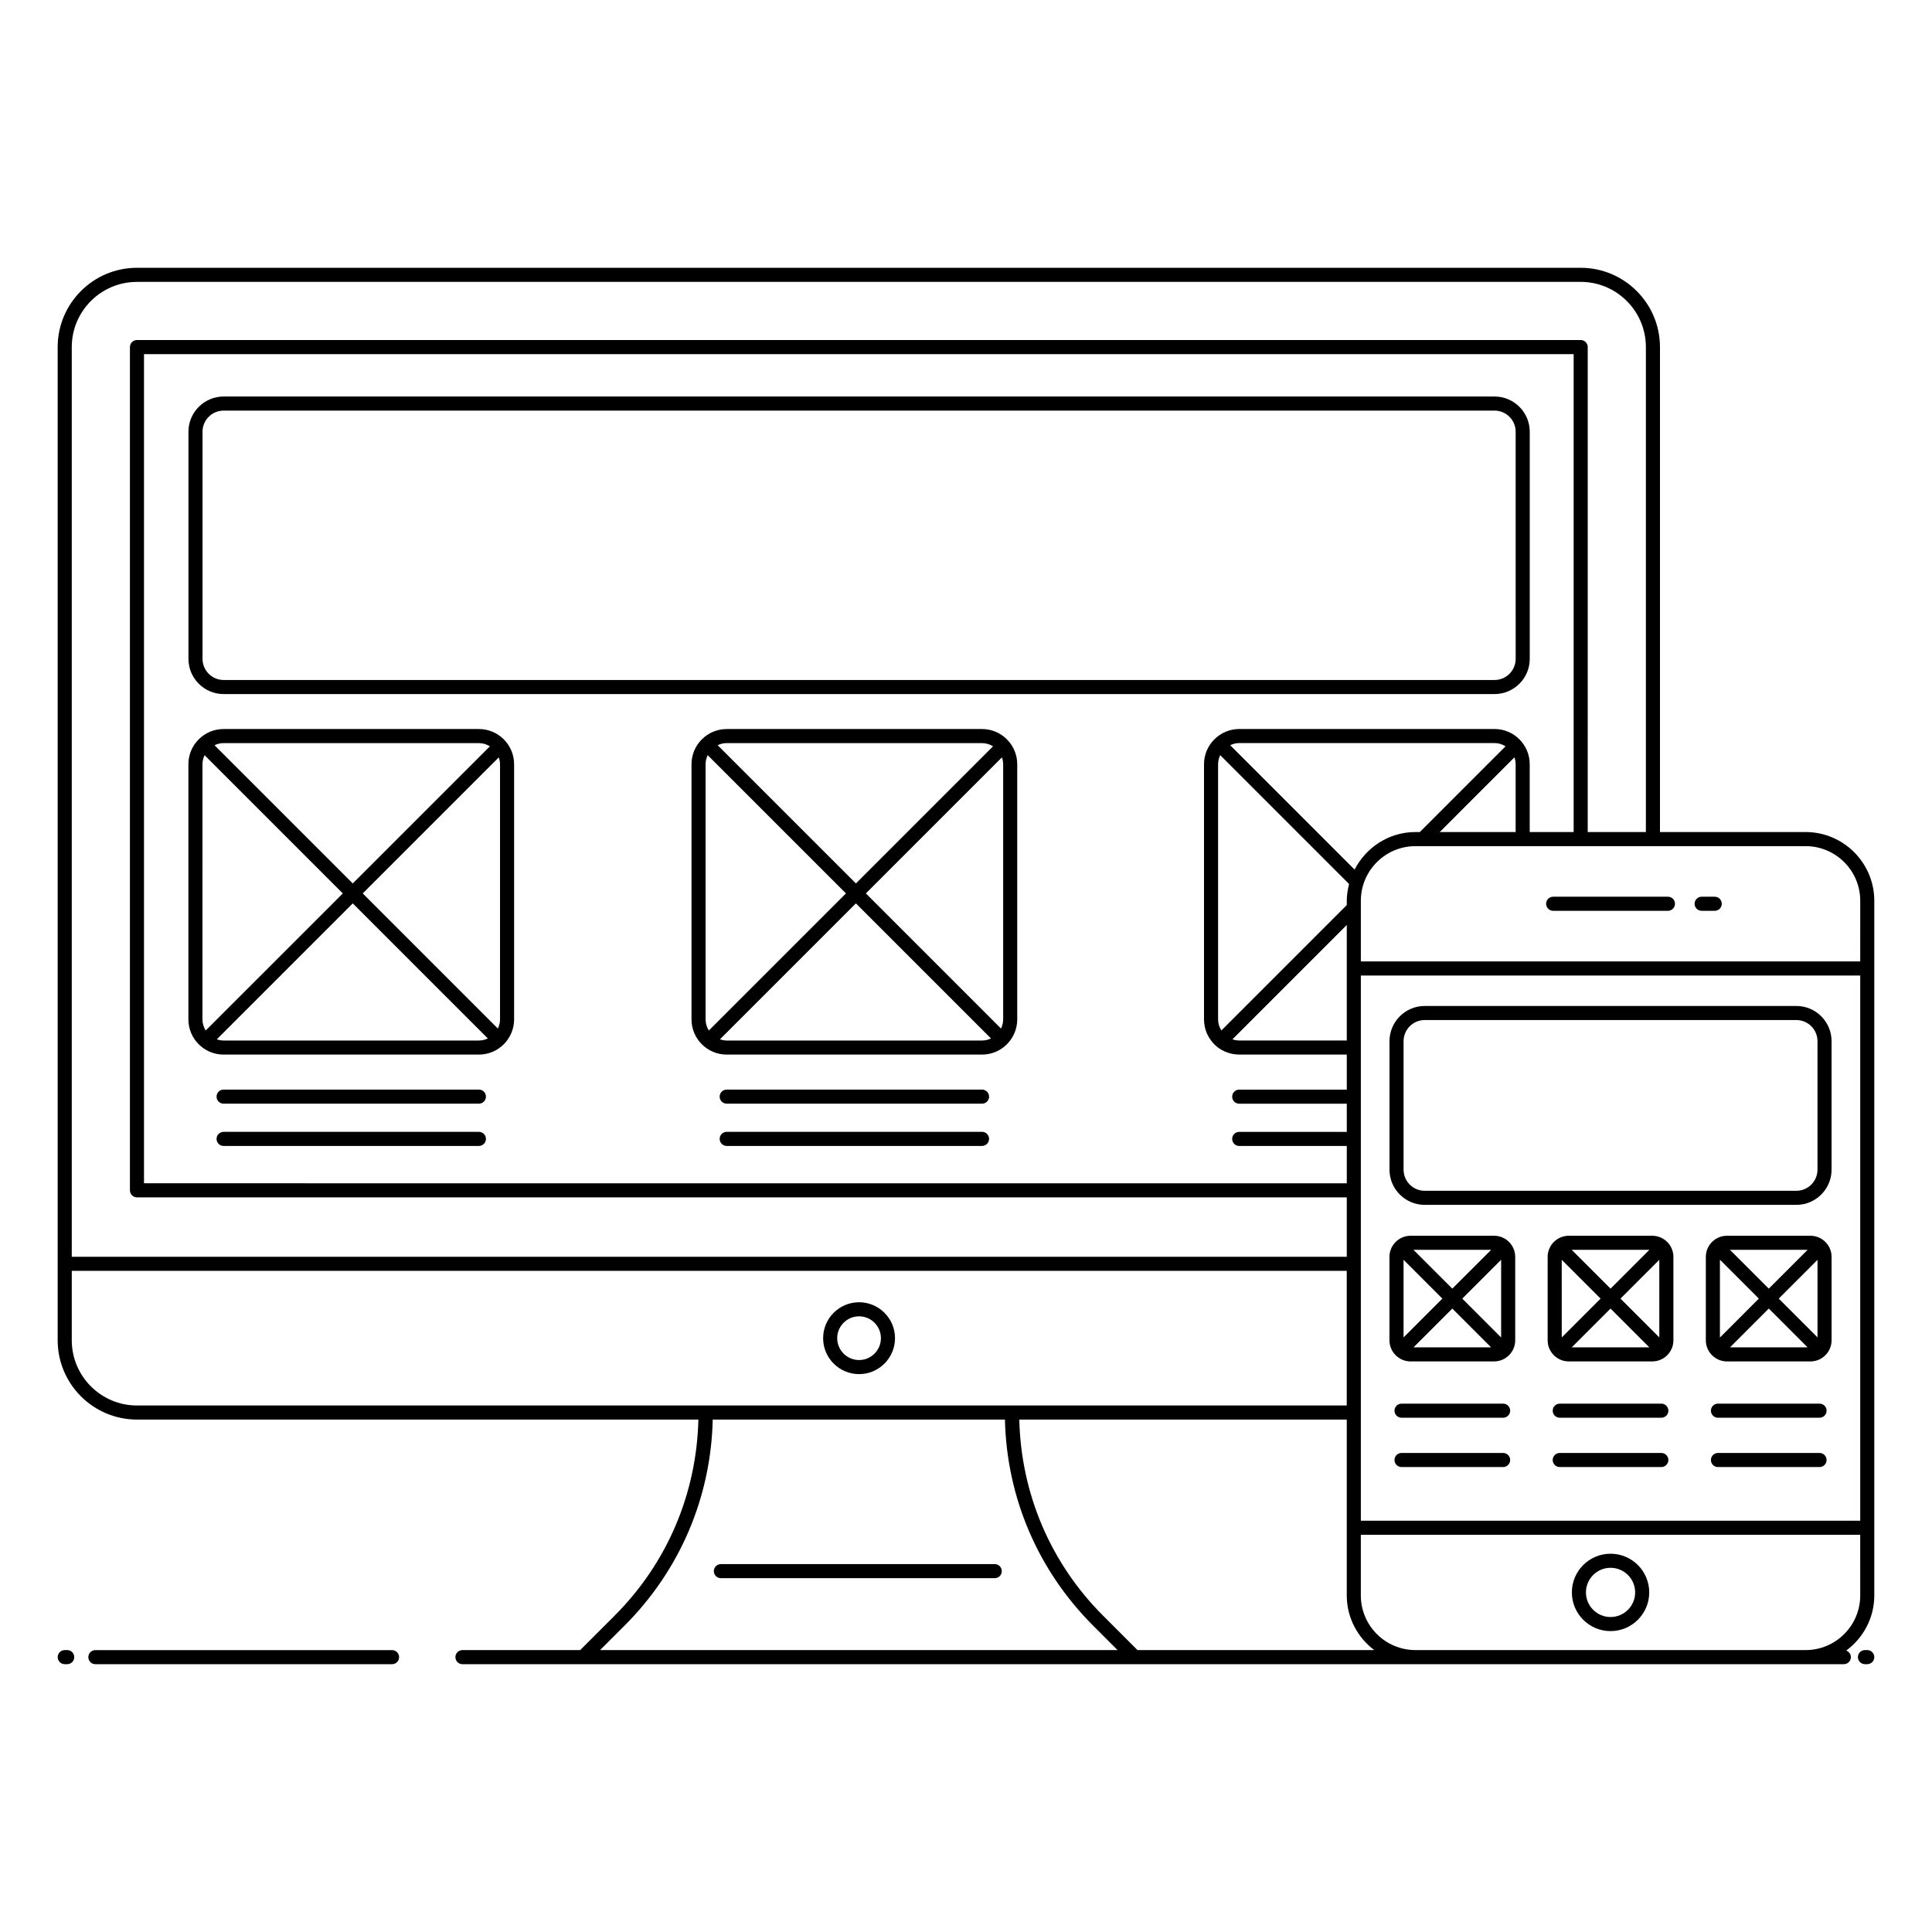<?xml version="1.0" encoding="UTF-8"?>
<!-- Uploaded to: SVG Repo, www.svgrepo.com, Generator: SVG Repo Mixer Tools -->
<svg fill="#000000" width="800px" height="800px" version="1.1" viewBox="144 144 512 512" xmlns="http://www.w3.org/2000/svg">
 <g>
  <path d="m161.81 581.29h-0.652c-1.031 0-1.867 0.836-1.867 1.867s0.836 1.867 1.867 1.867h0.652c1.031 0 1.867-0.836 1.867-1.867-0.004-1.031-0.836-1.867-1.867-1.867z"/>
  <path d="m247.9 585.03c1.031 0 1.867-0.836 1.867-1.867s-0.836-1.867-1.867-1.867h-78.625c-1.031 0-1.867 0.836-1.867 1.867s0.836 1.867 1.867 1.867z"/>
  <path d="m638.84 581.29h-0.609c-1.031 0-1.867 0.836-1.867 1.867s0.836 1.867 1.867 1.867h0.609c1.031 0 1.867-0.836 1.867-1.867s-0.836-1.867-1.867-1.867z"/>
  <path d="m407.62 558.5h-72.578c-1.031 0-1.867 0.836-1.867 1.867s0.836 1.867 1.867 1.867h72.574c1.031 0 1.867-0.836 1.867-1.867 0-1.035-0.832-1.867-1.863-1.867z"/>
  <path d="m371.66 489.11c-5.25 0-9.523 4.269-9.523 9.523 0 5.25 4.269 9.523 9.523 9.523 5.25 0 9.527-4.273 9.527-9.523s-4.277-9.523-9.527-9.523zm0 15.316c-3.191 0-5.793-2.598-5.793-5.793 0-3.191 2.598-5.793 5.793-5.793s5.793 2.598 5.793 5.793c0 3.195-2.598 5.793-5.793 5.793z"/>
  <path d="m540.07 249.08h-336.8c-5.144 0-9.328 4.188-9.328 9.328v60.199c0 5.144 4.184 9.328 9.328 9.328h336.8c5.144 0 9.328-4.188 9.328-9.328v-60.195c0-5.144-4.184-9.332-9.328-9.332zm5.598 69.527c0 3.086-2.512 5.598-5.598 5.598h-336.8c-3.086 0-5.598-2.512-5.598-5.598l-0.004-60.195c0-3.086 2.512-5.598 5.598-5.598h336.8c3.086 0 5.598 2.512 5.598 5.598z"/>
  <path d="m270.91 337.2h-67.656c-5.144 0-9.328 4.188-9.328 9.328v67.621c0 5.144 4.184 9.328 9.328 9.328h67.66c5.144 0 9.328-4.188 9.328-9.328v-67.617c0-5.144-4.184-9.332-9.332-9.332zm5.602 9.332v67.621c0 0.871-0.219 1.688-0.574 2.426l-35.809-35.812 36.055-36.055c0.195 0.57 0.328 1.18 0.328 1.82zm-5.602-5.598c1.074 0 2.07 0.32 2.922 0.844l-36.348 36.348-36.633-36.633c0.73-0.348 1.535-0.562 2.398-0.562zm-72.398 76.164c-0.535-0.859-0.859-1.863-0.859-2.945l0.004-67.621c0-0.863 0.211-1.668 0.562-2.398l36.633 36.633zm4.742 2.652c-0.629 0-1.227-0.129-1.793-0.32l36.027-36.027 35.797 35.801c-0.723 0.34-1.523 0.547-2.371 0.547z"/>
  <path d="m270.91 432.75h-67.656c-1.031 0-1.867 0.836-1.867 1.867s0.836 1.867 1.867 1.867h67.66c1.031 0 1.867-0.836 1.867-1.867-0.004-1.035-0.84-1.867-1.871-1.867z"/>
  <path d="m270.91 443.95h-67.656c-1.031 0-1.867 0.836-1.867 1.867s0.836 1.867 1.867 1.867h67.66c1.031 0 1.867-0.836 1.867-1.867-0.004-1.035-0.84-1.867-1.871-1.867z"/>
  <path d="m404.25 337.2h-67.664c-5.144 0-9.328 4.188-9.328 9.328v67.621c0 5.144 4.184 9.328 9.328 9.328h67.664c5.144 0 9.328-4.188 9.328-9.328v-67.617c0-5.144-4.184-9.332-9.328-9.332zm5.598 9.332v67.621c0 0.871-0.219 1.688-0.574 2.426l-35.812-35.812 36.059-36.055c0.195 0.57 0.328 1.176 0.328 1.82zm-5.598-5.598c1.074 0 2.066 0.32 2.922 0.844l-36.348 36.348-36.633-36.633c0.73-0.348 1.535-0.562 2.398-0.562zm-72.402 76.164c-0.535-0.859-0.859-1.863-0.859-2.945v-67.621c0-0.863 0.211-1.668 0.562-2.398l36.633 36.633zm4.738 2.652c-0.629 0-1.227-0.129-1.793-0.32l36.027-36.027 35.801 35.801c-0.723 0.34-1.52 0.547-2.371 0.547z"/>
  <path d="m404.25 432.75h-67.664c-1.031 0-1.867 0.836-1.867 1.867s0.836 1.867 1.867 1.867h67.664c1.031 0 1.867-0.836 1.867-1.867-0.004-1.035-0.836-1.867-1.867-1.867z"/>
  <path d="m404.25 443.95h-67.664c-1.031 0-1.867 0.836-1.867 1.867s0.836 1.867 1.867 1.867h67.664c1.031 0 1.867-0.836 1.867-1.867-0.004-1.035-0.836-1.867-1.867-1.867z"/>
  <path d="m622.5 364.5h-38.59v-128.52c0-11.586-9.426-21.012-21.012-21.012h-382.6c-11.586 0-21.012 9.426-21.012 21.012v263.21c0 11.586 9.426 21.012 21.012 21.012h148.78c-0.469 19.633-8.266 38.031-22.203 51.965l-9.125 9.125h-31.195c-1.031 0-1.867 0.836-1.867 1.867s0.836 1.867 1.867 1.867h366.08c1.031 0 1.867-0.836 1.867-1.867 0-0.809-0.516-1.477-1.234-1.738 4.484-3.324 7.438-8.609 7.438-14.605v-184.11c0-10.039-8.168-18.207-18.207-18.207zm-442.2-145.8h382.6c9.527 0 17.277 7.75 17.277 17.277v128.52h-15.414l0.004-128.52c0-1.031-0.836-1.867-1.867-1.867h-382.6c-1.031 0-1.867 0.836-1.867 1.867v223.47c0 1.031 0.836 1.867 1.867 1.867h320.61v15.75l-337.89-0.004v-241.08c0-9.527 7.754-17.277 17.281-17.277zm369.09 145.8v-17.98c0-5.141-4.172-9.328-9.328-9.328h-67.66c-5.106 0-9.328 4.199-9.328 9.328v67.621c0 2.738 1.152 5.262 3.289 7.144 1.699 1.41 3.844 2.184 6.043 2.184h28.508v9.293h-28.508c-1.031 0-1.867 0.836-1.867 1.867s0.836 1.867 1.867 1.867h28.508v7.465h-28.508c-1.031 0-1.867 0.836-1.867 1.867s0.836 1.867 1.867 1.867h28.508v9.891l-318.75-0.004v-219.73h378.87v126.65zm-48.48 55.242h-28.508c-0.625 0-1.223-0.121-1.793-0.309l30.301-30.301v30.609zm-34.105-5.598v-67.625c0-0.84 0.211-1.648 0.57-2.391l34.145 34.145c-0.359 1.426-0.609 2.894-0.609 4.434v1.148l-33.238 33.238c-0.547-0.887-0.867-1.887-0.867-2.949zm36.176-39.688-32.965-32.965c0.742-0.359 1.551-0.57 2.391-0.57h67.66c1.066 0 2.055 0.316 2.926 0.855l-22.723 22.723h-1.148c-7.059 0-13.121 4.074-16.141 9.957zm42.359-29.754c0.199 0.578 0.32 1.184 0.32 1.82v17.98h-20.117zm-382.32 154.49v-18.398h337.88v35.676h-320.6c-9.527 0-17.281-7.75-17.281-17.277zm140.01 82.098 6.488-6.488c14.641-14.637 22.895-33.961 23.363-54.594h77.438c0.469 20.633 8.727 39.957 23.363 54.594l6.488 6.488zm142.42 0-9.125-9.125c-13.938-13.934-21.734-32.332-22.203-51.965h86.785v46.617c0 5.926 2.887 11.148 7.285 14.473zm191.53-14.473c0 7.981-6.496 14.473-14.477 14.473h-103.39c-7.981 0-14.477-6.492-14.477-14.473v-16.082h132.34zm0-19.816h-132.34v-144.48h132.34zm0-148.21h-132.34v-16.082c0-7.981 6.496-14.473 14.477-14.473h103.39c7.981 0 14.477 6.492 14.477 14.473z"/>
  <path d="m586.02 381.64h-30.414c-1.031 0-1.867 0.836-1.867 1.867s0.836 1.867 1.867 1.867h30.414c1.031 0 1.867-0.836 1.867-1.867s-0.836-1.867-1.867-1.867z"/>
  <path d="m598.42 381.64h-3.469c-1.031 0-1.867 0.836-1.867 1.867s0.836 1.867 1.867 1.867h3.469c1.031 0 1.867-0.836 1.867-1.867s-0.836-1.867-1.867-1.867z"/>
  <path d="m570.81 576.26c5.656 0 10.254-4.602 10.254-10.254 0-5.656-4.598-10.254-10.254-10.254-5.652 0-10.25 4.598-10.25 10.254-0.004 5.652 4.598 10.254 10.25 10.254zm0-16.777c3.598 0 6.523 2.926 6.523 6.523s-2.926 6.523-6.523 6.523c-3.594 0-6.519-2.926-6.519-6.523-0.004-3.598 2.926-6.523 6.519-6.523z"/>
  <path d="m521.56 463.3h98.496c5.144 0 9.328-4.188 9.328-9.328v-34.051c0-5.144-4.184-9.328-9.328-9.328h-98.496c-5.144 0-9.328 4.188-9.328 9.328v34.051c0 5.144 4.184 9.328 9.328 9.328zm-5.598-43.379c0-3.086 2.512-5.598 5.598-5.598h98.496c3.086 0 5.598 2.512 5.598 5.598v34.051c0 3.086-2.512 5.598-5.598 5.598h-98.496c-3.086 0-5.598-2.512-5.598-5.598z"/>
  <path d="m517.82 504.79h22.129c3.086 0 5.598-2.512 5.598-5.598v-22.105c0-3.086-2.512-5.598-5.598-5.598h-22.129c-3.086 0-5.598 2.512-5.598 5.598v22.105c0 3.086 2.512 5.598 5.598 5.598zm13.699-16.645 10.297-10.297v20.594zm7.637 12.914h-20.555l10.277-10.277zm-10.277-15.555-10.285-10.285h20.574zm-2.637 2.641-10.285 10.285v-20.57z"/>
  <path d="m542.34 515.98h-26.918c-1.031 0-1.867 0.836-1.867 1.867s0.836 1.867 1.867 1.867h26.918c1.031 0 1.867-0.836 1.867-1.867s-0.836-1.867-1.867-1.867z"/>
  <path d="m542.34 529.05h-26.918c-1.031 0-1.867 0.836-1.867 1.867s0.836 1.867 1.867 1.867h26.918c1.031 0 1.867-0.836 1.867-1.867s-0.836-1.867-1.867-1.867z"/>
  <path d="m584.27 515.98h-26.922c-1.031 0-1.867 0.836-1.867 1.867s0.836 1.867 1.867 1.867h26.922c1.031 0 1.867-0.836 1.867-1.867s-0.836-1.867-1.867-1.867z"/>
  <path d="m584.27 529.05h-26.922c-1.031 0-1.867 0.836-1.867 1.867s0.836 1.867 1.867 1.867h26.922c1.031 0 1.867-0.836 1.867-1.867s-0.836-1.867-1.867-1.867z"/>
  <path d="m626.2 515.98h-26.922c-1.031 0-1.867 0.836-1.867 1.867s0.836 1.867 1.867 1.867h26.922c1.031 0 1.867-0.836 1.867-1.867s-0.836-1.867-1.867-1.867z"/>
  <path d="m626.2 529.05h-26.922c-1.031 0-1.867 0.836-1.867 1.867s0.836 1.867 1.867 1.867h26.922c1.031 0 1.867-0.836 1.867-1.867s-0.836-1.867-1.867-1.867z"/>
  <path d="m581.87 471.49h-22.129c-3.086 0-5.598 2.512-5.598 5.598v22.105c0 3.086 2.512 5.598 5.598 5.598h22.129c3.086 0 5.598-2.512 5.598-5.598v-22.105c0-3.086-2.512-5.598-5.598-5.598zm-13.699 16.656-10.293 10.293-0.004-20.586zm-7.648-12.926h20.574l-10.285 10.285zm10.285 15.562 10.277 10.277h-20.555zm2.637-2.637 10.289-10.289v20.578z"/>
  <path d="m623.79 471.49h-22.129c-3.086 0-5.598 2.512-5.598 5.598v22.105c0 3.086 2.512 5.598 5.598 5.598h22.129c3.086 0 5.598-2.512 5.598-5.598v-22.105c0-3.086-2.508-5.598-5.598-5.598zm-13.68 16.656-10.312 10.316v-20.629zm-7.648-12.926h20.57l-10.285 10.285zm10.285 15.562 10.277 10.277h-20.551zm2.641-2.637 10.27-10.27v20.543z"/>
 </g>
</svg>